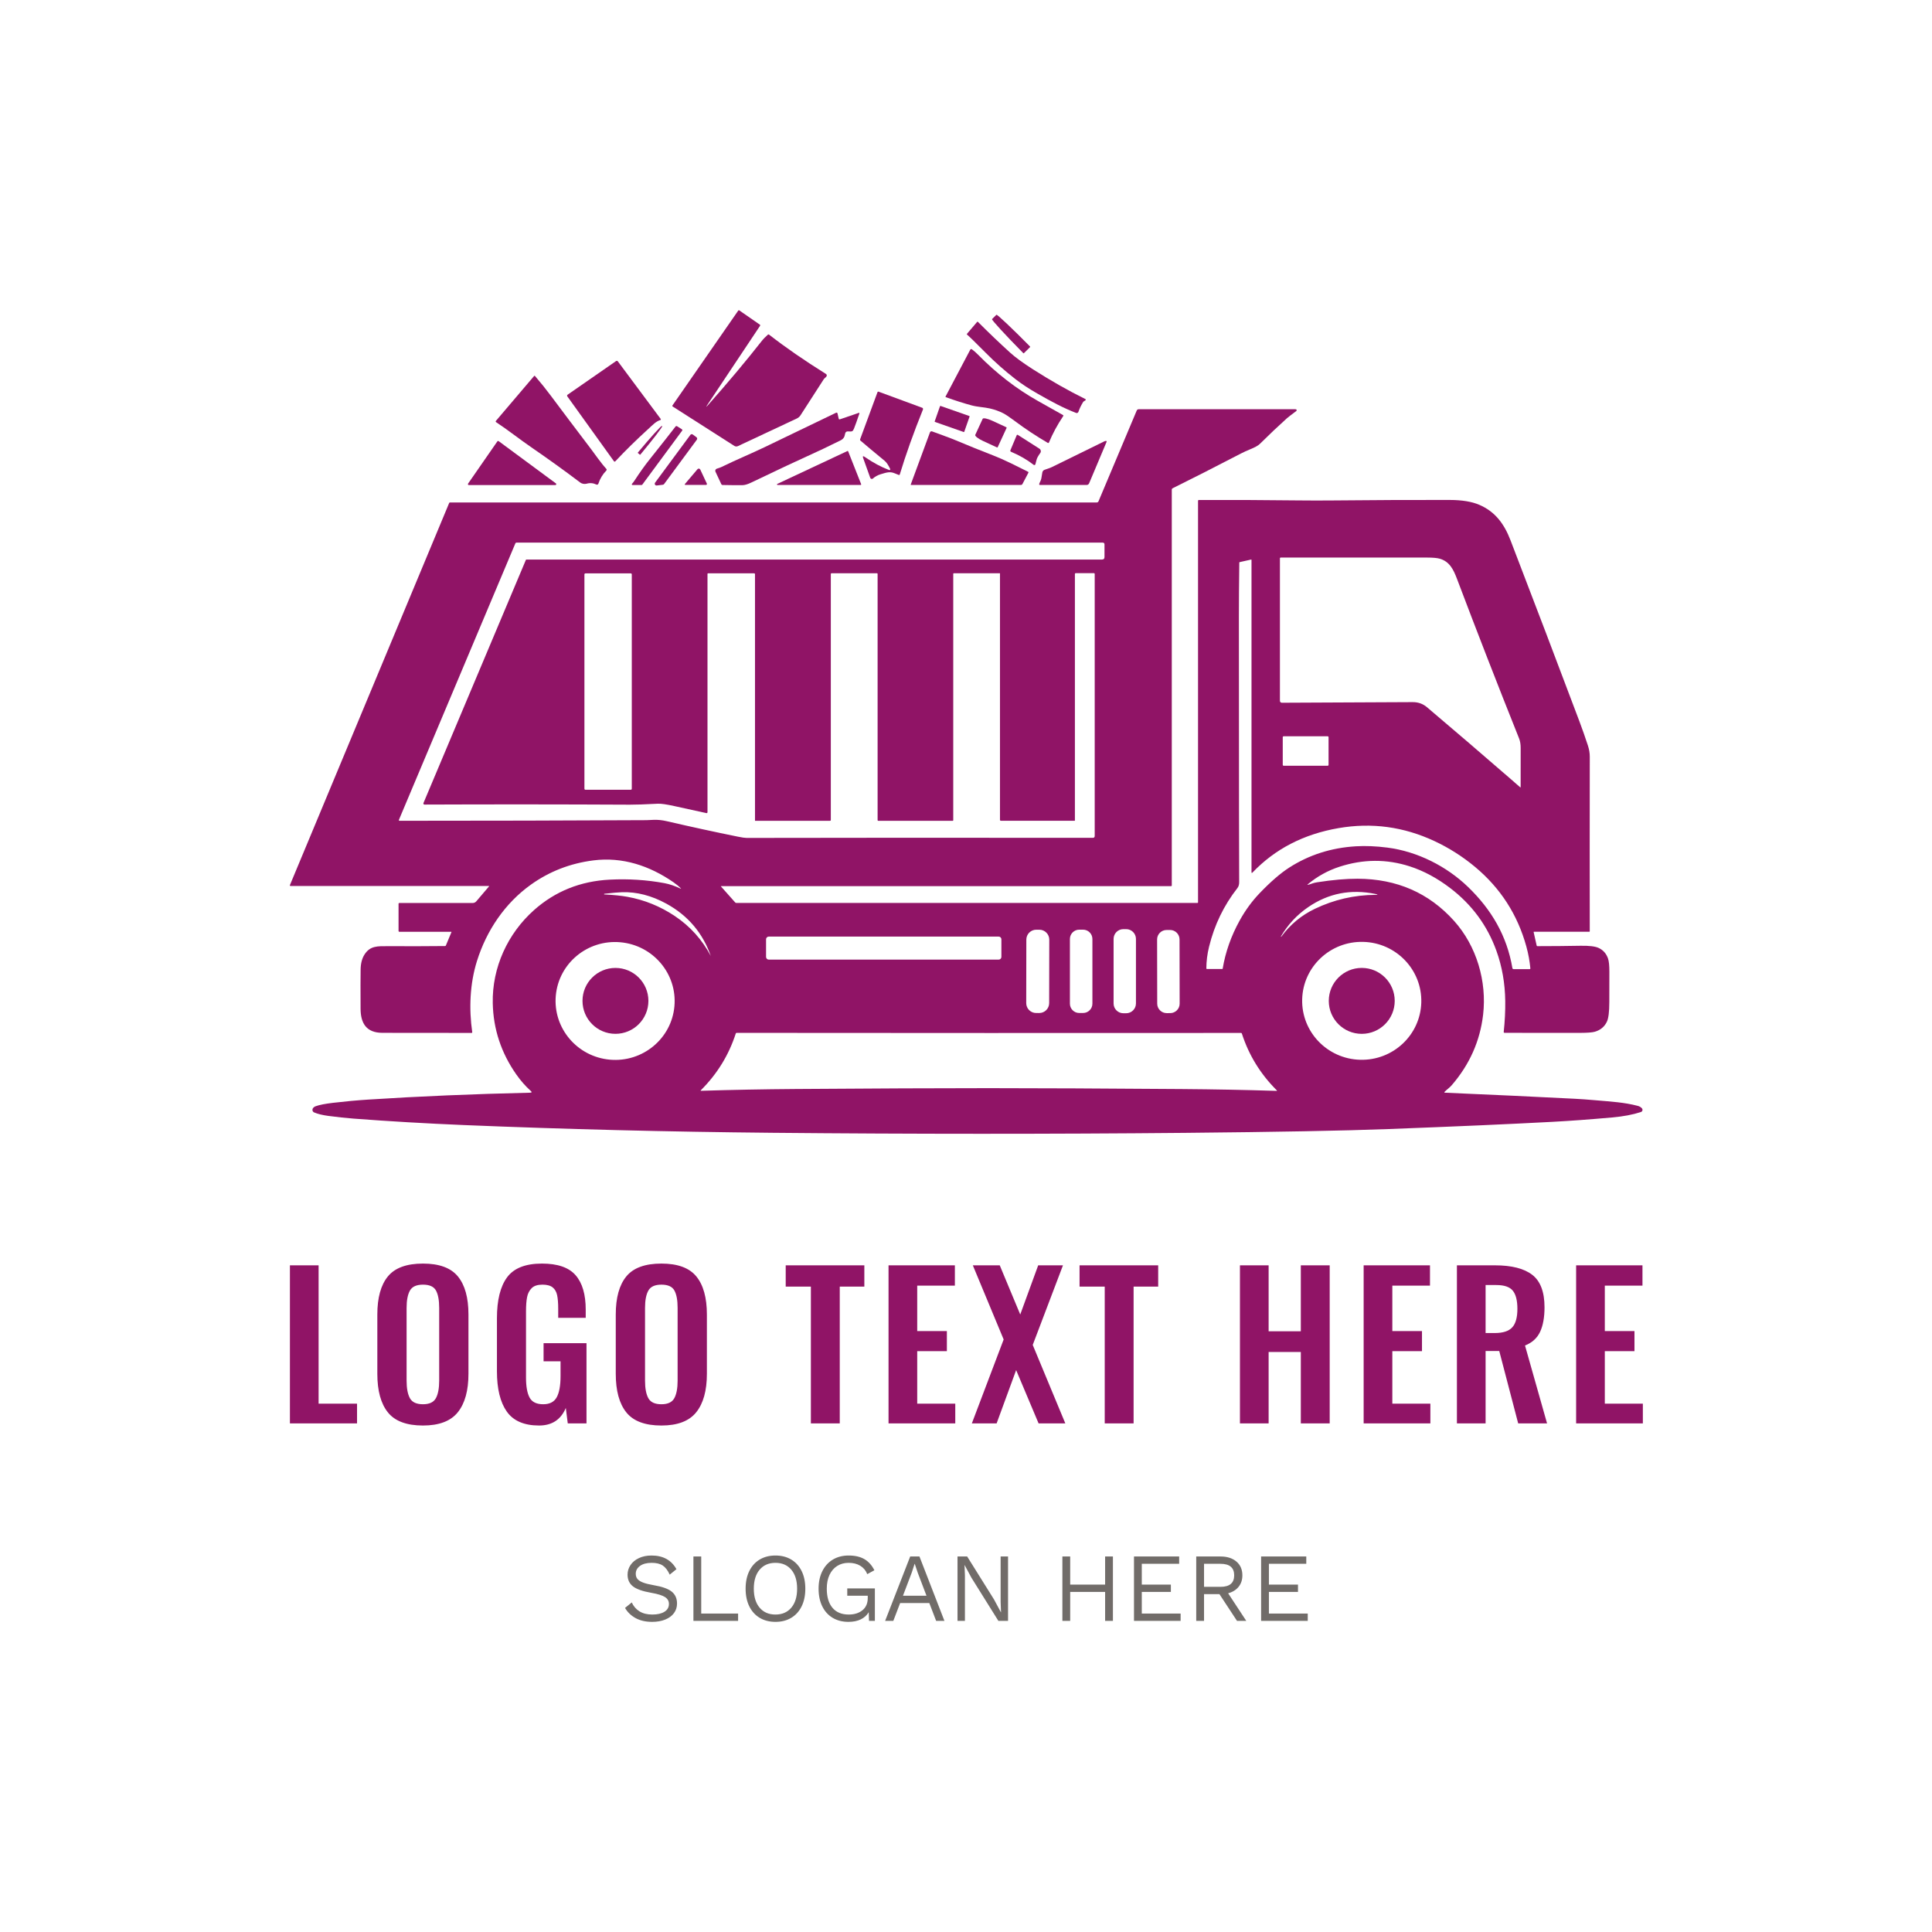 <svg width="1000" height="1000" viewBox="0 0 1000 1000" xmlns="http://www.w3.org/2000/svg"><defs/><path fill="#ffffff" d="M 0 0 L 1000 0 L 1000 1000 L 0 1000 Z"/><path fill="#901466" transform="matrix(1.468 0 0 1.468 -4.8 -41.928)" d="M 243.323 341.795 C 242.663 341.1 241.804 340.384 240.747 339.648 C 232.259 333.774 222.704 330.63 212.493 331.924 C 204.312 332.963 196.955 335.822 190.419 340.507 C 181.315 347.027 174.833 356.6 171.444 367.395 C 168.921 375.448 168.588 384.269 169.776 392.518 C 169.792 392.631 169.715 392.738 169.605 392.755 C 169.594 392.755 169.583 392.756 169.572 392.756 C 151.416 392.748 140.922 392.737 138.086 392.727 C 132.36 392.708 130.434 389.267 130.404 384.24 C 130.368 377.583 130.375 372.95 130.421 370.341 C 130.462 368.206 130.92 366.459 131.799 365.099 C 133.791 362.016 136.314 362.154 140.198 362.17 C 147.713 362.203 154.376 362.186 160.189 362.123 C 160.317 362.123 160.433 362.046 160.482 361.927 L 162.456 357.185 C 162.468 357.151 162.453 357.114 162.418 357.1 C 162.412 357.096 162.404 357.096 162.396 357.095 L 144.043 357.095 C 143.906 357.095 143.793 356.983 143.793 356.845 L 143.793 347.218 C 143.793 347.07 143.913 346.949 144.062 346.949 L 169.935 346.949 C 170.423 346.949 170.888 346.734 171.207 346.358 L 175.686 341.098 C 175.719 341.062 175.72 341.006 175.687 340.972 C 175.673 340.957 175.653 340.949 175.632 340.949 L 105.758 340.949 C 105.491 340.949 105.41 340.826 105.513 340.579 L 161.645 205.901 C 161.697 205.781 161.786 205.721 161.913 205.721 L 389.983 205.721 C 390.248 205.721 390.485 205.564 390.587 205.322 L 404.06 173.322 C 404.182 173.033 404.467 172.846 404.782 172.844 L 460.032 172.857 C 460.23 172.857 460.395 172.951 460.444 173.089 C 460.455 173.136 460.455 173.201 460.444 173.279 C 460.423 173.371 460.378 173.443 460.306 173.494 C 458.493 174.846 457.398 175.691 457.025 176.03 C 453.923 178.824 450.73 181.849 447.446 185.102 C 446.874 185.666 445.776 186.278 444.155 186.939 C 442.857 187.472 441.722 187.99 440.749 188.495 C 431.337 193.385 423.336 197.455 416.748 200.705 C 416.532 200.811 416.425 200.986 416.425 201.223 L 416.425 340.762 C 416.425 340.921 416.346 341.002 416.187 341.002 L 257.53 341.002 C 257.494 341 257.463 341.026 257.462 341.065 C 257.462 341.084 257.47 341.102 257.483 341.115 L 262.481 346.746 C 262.579 346.854 262.718 346.919 262.863 346.919 L 425.49 346.919 C 425.618 346.919 425.681 346.855 425.681 346.729 L 425.681 205.101 C 425.681 204.967 425.793 204.858 425.931 204.858 C 437.792 204.815 449.552 204.861 461.211 205.002 C 465.207 205.049 469.187 205.052 473.152 205.013 C 488.448 204.862 502.216 204.805 514.455 204.84 C 518.738 204.852 522.187 205.417 524.805 206.533 C 530.531 208.973 533.674 213.388 535.851 219.047 C 544.431 241.363 552.534 262.65 560.156 282.909 C 561.181 285.641 562.177 288.47 563.138 291.397 C 563.587 292.769 563.81 294.09 563.806 295.357 C 563.77 318.802 563.768 339.325 563.799 356.928 C 563.799 357.017 563.728 357.09 563.639 357.09 L 563.639 357.09 L 544.123 357.09 C 544.031 357.09 543.995 357.134 544.016 357.221 L 545.084 361.974 C 545.108 362.086 545.21 362.166 545.327 362.164 C 550.681 362.161 555.756 362.116 560.556 362.026 C 563.581 361.972 565.703 362.226 566.919 362.791 C 568.521 363.53 569.628 364.772 570.236 366.52 C 570.56 367.458 570.72 369.029 570.713 371.231 C 570.704 374.783 570.697 378.334 570.694 381.884 C 570.691 385.32 570.403 387.632 569.831 388.82 C 568.99 390.575 567.592 391.743 565.631 392.328 C 564.729 392.595 563.001 392.731 560.448 392.739 C 552.924 392.76 544.013 392.752 533.715 392.716 C 533.572 392.718 533.457 392.604 533.457 392.462 C 533.457 392.451 533.457 392.44 533.459 392.429 C 533.864 388.653 534.045 385.019 534.001 381.533 C 533.922 375.243 532.88 369.323 530.876 363.776 C 527.67 354.886 522.248 347.526 514.61 341.696 C 509.985 338.166 505.234 335.613 500.355 334.038 C 492.192 331.401 483.927 331.443 475.561 334.163 C 471.464 335.496 467.743 337.553 464.396 340.337 C 464.181 340.512 464.21 340.573 464.485 340.523 C 464.791 340.463 465.318 340.298 466.065 340.027 C 466.482 339.876 467.016 339.75 467.665 339.646 C 473.107 338.794 477.868 338.377 481.944 338.392 C 495.754 338.436 507.085 343.382 515.94 353.233 C 523.951 362.143 527.546 374.633 526.2 386.299 C 525.122 395.596 521.434 403.893 515.137 411.19 C 514.336 412.121 513.442 412.674 512.643 413.498 C 512.441 413.708 512.486 413.82 512.781 413.832 C 530.452 414.596 545.681 415.307 558.474 415.968 C 560.562 416.075 562.908 416.242 565.511 416.469 C 571.536 416.994 575.938 417.227 580.686 418.466 C 581.33 418.635 581.835 418.928 582.2 419.349 C 582.495 419.684 582.459 420.194 582.122 420.489 C 582.038 420.561 581.941 420.615 581.837 420.65 C 578.983 421.581 575.612 422.216 571.728 422.558 C 563.711 423.271 556.706 423.786 550.709 424.103 C 535.754 424.907 516.411 425.758 492.681 426.656 C 477.185 427.244 453.374 427.69 421.25 427.993 C 373.577 428.437 325.019 428.431 275.574 427.97 C 238.653 427.623 202.371 426.713 166.728 425.238 C 153.619 424.692 140.695 423.938 127.958 422.971 C 125.235 422.765 122.236 422.442 118.963 422.005 C 116.939 421.734 115.294 421.328 114.026 420.787 C 113.527 420.578 113.293 420.006 113.502 419.507 C 113.51 419.486 113.521 419.467 113.53 419.446 C 113.725 419.067 114.082 418.783 114.603 418.592 C 115.9 418.123 117.937 417.726 120.717 417.4 C 124.983 416.898 129.086 416.52 133.022 416.266 C 151.023 415.101 170.076 414.29 190.179 413.832 C 190.781 413.816 190.856 413.607 190.407 413.206 C 188.57 411.557 186.866 409.613 185.296 407.379 C 179.963 399.765 177.203 391.396 177.011 382.274 C 176.743 369.677 182.302 357.702 191.529 349.476 C 199.005 342.816 207.934 339.226 218.316 338.71 C 224.877 338.379 231.295 338.795 237.569 339.955 C 239.322 340.281 241.219 340.926 243.259 341.889 C 243.439 341.973 243.461 341.942 243.323 341.795 Z M 312.701 317.753 L 312.701 230.898 C 312.701 230.778 312.606 230.683 312.488 230.683 L 312.488 230.683 L 296.527 230.683 C 296.312 230.683 296.204 230.79 296.204 231.006 L 296.204 317.657 C 296.204 317.86 296.102 317.962 295.9 317.962 L 269.55 317.962 C 269.507 317.962 269.472 317.928 269.472 317.884 L 269.472 317.884 L 269.472 231.04 C 269.472 230.822 269.36 230.712 269.139 230.712 L 252.89 230.712 C 252.798 230.712 252.723 230.784 252.723 230.873 L 252.723 230.873 L 252.723 314.942 C 252.725 315.117 252.581 315.258 252.404 315.26 C 252.381 315.26 252.359 315.257 252.337 315.252 C 248.59 314.446 244.865 313.627 241.16 312.801 C 238.328 312.169 236.342 311.882 235.202 311.942 C 230.613 312.18 227.318 312.295 225.319 312.282 C 201.189 312.159 177.06 312.145 152.927 312.242 C 152.715 312.242 152.545 312.07 152.543 311.859 C 152.543 311.808 152.554 311.758 152.574 311.71 L 188.689 225.977 C 188.72 225.897 188.798 225.846 188.885 225.846 L 391.827 225.846 C 392.407 225.846 392.699 225.556 392.699 224.974 L 392.699 220.532 C 392.699 220.098 392.481 219.882 392.049 219.882 L 185.413 219.882 C 185.2 219.882 185.05 219.982 184.967 220.18 L 143.912 317.658 C 143.865 317.767 143.918 317.893 144.027 317.939 C 144.052 317.95 144.08 317.956 144.108 317.956 C 174.793 317.956 203.825 317.885 231.203 317.741 C 231.23 317.741 232.075 317.704 233.737 317.629 C 235.181 317.568 236.698 317.721 238.289 318.087 C 246.965 320.096 255.365 321.923 263.488 323.568 C 264.911 323.858 265.911 324.004 266.488 324.004 C 299.479 323.932 340.177 323.923 388.581 323.974 C 389.026 323.974 389.25 323.749 389.25 323.3 L 389.25 230.935 C 389.25 230.776 389.12 230.648 388.963 230.648 L 382.564 230.648 C 382.398 230.648 382.266 230.782 382.266 230.946 L 382.266 317.866 C 382.266 317.913 382.228 317.95 382.181 317.95 L 356.165 317.95 C 355.99 317.95 355.849 317.808 355.849 317.634 L 355.849 230.755 C 355.849 230.714 355.814 230.683 355.771 230.683 L 339.577 230.683 C 339.443 230.683 339.374 230.75 339.374 230.886 L 339.374 317.782 C 339.374 317.881 339.294 317.962 339.196 317.962 L 339.196 317.962 L 312.904 317.962 C 312.792 317.962 312.701 317.869 312.701 317.753 Z M 539.268 306.152 C 539.307 306.189 539.368 306.186 539.404 306.149 C 539.421 306.129 539.43 306.106 539.43 306.08 C 539.409 300.164 539.411 295.578 539.436 292.32 C 539.443 291.009 539.258 289.878 538.881 288.933 C 531.393 270.216 524.084 251.433 516.954 232.586 C 515.72 229.33 514.355 226.568 510.954 225.565 C 510.013 225.291 508.531 225.153 506.512 225.153 C 489.275 225.153 472.048 225.152 454.835 225.147 C 454.68 225.147 454.554 225.273 454.554 225.427 L 454.554 275.673 C 454.554 276.041 454.854 276.34 455.223 276.34 C 484.584 276.196 499.964 276.123 501.365 276.12 C 503.297 276.111 504.97 276.706 506.386 277.902 C 515.627 285.719 525.501 294.185 536.006 303.299 C 537.016 304.176 538.103 305.126 539.268 306.152 Z M 444.534 336.046 L 444.534 225.983 C 444.534 225.876 444.482 225.834 444.38 225.857 L 440.36 226.758 C 440.283 226.775 440.228 226.843 440.228 226.925 C 440.133 234.433 440.085 240.835 440.085 246.132 C 440.108 305.263 440.143 336.414 440.186 339.583 C 440.199 340.439 439.99 341.143 439.559 341.694 C 434.772 347.805 431.44 354.707 429.564 362.397 C 428.936 364.961 428.618 367.497 428.61 370.001 C 428.61 370.145 428.681 370.217 428.825 370.217 L 434.222 370.217 C 434.306 370.217 434.353 370.178 434.366 370.098 C 435.346 364.232 437.348 358.569 440.372 353.105 C 442.371 349.495 444.712 346.292 447.393 343.496 C 451.252 339.469 454.733 336.459 457.83 334.466 C 464.801 329.982 472.644 327.476 481.361 326.952 C 484.756 326.749 488.454 326.903 492.454 327.416 C 503.054 328.776 513.365 334.019 520.904 341.309 C 529.094 349.216 534.6 358.492 536.52 369.913 C 536.554 370.118 536.73 370.266 536.938 370.266 L 542.627 370.266 C 542.752 370.266 542.855 370.166 542.855 370.04 C 542.855 370.032 542.855 370.024 542.854 370.015 C 542.623 367.454 542.152 364.88 541.441 362.291 C 538.347 351.05 532.319 341.693 523.356 334.222 C 518.974 330.568 514.204 327.534 509.047 325.121 C 498.192 320.047 486.916 318.521 475.223 320.546 C 469.071 321.608 463.455 323.451 458.378 326.075 C 453.397 328.648 448.903 332.019 444.899 336.19 C 444.656 336.444 444.534 336.395 444.534 336.046 Z M 226.031 231.077 C 226.031 230.887 225.877 230.732 225.686 230.732 L 225.686 230.732 L 209.676 230.732 C 209.486 230.732 209.33 230.886 209.33 231.077 L 209.33 231.077 L 209.33 306.671 C 209.33 306.863 209.486 307.018 209.676 307.018 L 209.676 307.018 L 225.686 307.018 C 225.876 307.018 226.031 306.864 226.031 306.671 L 226.031 306.671 L 226.031 231.077 Z M 471.703 288.486 C 471.703 288.308 471.559 288.163 471.382 288.163 L 471.382 288.163 L 455.874 288.163 C 455.696 288.163 455.551 288.307 455.551 288.486 L 455.551 288.486 L 455.551 298.232 C 455.551 298.41 455.697 298.553 455.874 298.553 L 455.874 298.553 L 471.382 298.553 C 471.56 298.553 471.703 298.409 471.703 298.232 L 471.703 298.232 L 471.703 288.486 Z M 254.017 365.885 C 254.017 365.903 254.017 365.918 254.017 365.934 C 254.016 365.94 254.009 365.944 254.001 365.942 C 254.001 365.94 254 365.94 254 365.94 C 251.164 357.641 245.904 351.388 238.218 347.181 C 232.989 344.326 227.777 342.98 222.579 343.144 C 221.35 343.183 219.276 343.367 216.357 343.693 C 216.301 343.701 216.268 343.74 216.256 343.811 L 216.256 343.818 C 216.248 343.889 216.29 343.928 216.382 343.936 C 219.631 344.095 222.347 344.374 224.53 344.772 C 230.513 345.862 236.065 348.114 241.182 351.531 C 246.641 355.177 250.918 359.95 254.012 365.85 C 254.015 365.863 254.017 365.875 254.017 365.885 Z M 455.056 358.8 C 458.173 354.549 462.108 351.285 466.859 349.007 C 473.627 345.762 480.755 344.118 488.243 344.073 C 489.213 344.065 489.222 343.964 488.272 343.768 C 479.571 341.964 471.651 343.513 464.509 348.415 C 460.548 351.135 457.352 354.566 454.919 358.71 C 454.894 358.749 454.898 358.789 454.93 358.828 C 454.966 358.874 455.008 358.864 455.056 358.8 Z M 403.791 359.613 C 403.791 357.707 402.247 356.165 400.343 356.165 L 399.353 356.165 C 397.449 356.165 395.907 357.707 395.907 359.613 L 395.907 382.373 C 395.907 384.275 397.449 385.819 399.353 385.819 L 400.343 385.819 C 402.247 385.819 403.791 384.275 403.791 382.373 L 403.791 359.613 Z M 373.231 359.87 C 373.234 357.939 371.671 356.373 369.741 356.368 L 368.645 356.366 C 366.712 356.363 365.146 357.926 365.142 359.856 L 365.103 382.234 C 365.1 384.165 366.663 385.732 368.593 385.735 L 369.691 385.737 C 371.62 385.741 373.187 384.178 373.192 382.249 L 373.231 359.87 Z M 388.439 359.642 C 388.439 357.823 386.964 356.349 385.146 356.349 L 385.146 356.349 L 383.798 356.349 C 381.979 356.349 380.505 357.823 380.505 359.642 L 380.505 359.642 L 380.505 382.438 C 380.505 384.256 381.979 385.73 383.798 385.73 L 385.146 385.73 C 386.964 385.73 388.439 384.256 388.439 382.438 L 388.439 359.642 Z M 419.16 359.791 C 419.157 357.949 417.662 356.458 415.82 356.462 L 415.82 356.462 L 414.579 356.465 C 412.739 356.468 411.248 357.963 411.252 359.803 L 411.29 382.446 C 411.294 384.287 412.789 385.776 414.631 385.773 L 414.631 385.773 L 415.872 385.772 C 417.714 385.768 419.203 384.273 419.199 382.431 L 419.16 359.791 Z M 356.349 359.754 C 356.349 359.221 355.917 358.789 355.384 358.789 L 274.338 358.789 C 273.805 358.789 273.371 359.221 273.371 359.754 L 273.371 365.946 C 273.371 366.479 273.805 366.911 274.338 366.911 L 355.384 366.911 C 355.917 366.911 356.349 366.479 356.349 365.946 L 356.349 359.754 Z M 241.063 383.355 C 242.083 371.925 233.547 361.822 221.999 360.792 C 210.449 359.761 200.26 368.192 199.238 379.624 C 198.218 391.055 206.754 401.157 218.303 402.188 C 229.853 403.218 240.041 394.787 241.063 383.355 Z M 504.399 381.993 C 504.7 370.513 495.541 360.96 483.944 360.657 L 483.944 360.657 C 472.346 360.353 462.701 369.413 462.4 380.891 C 462.098 392.371 471.256 401.922 482.855 402.226 L 482.855 402.226 C 494.452 402.531 504.098 393.471 504.399 381.993 L 504.399 381.993 Z M 351.912 412.23 C 369.777 412.235 392.45 412.34 419.931 412.546 C 431.216 412.63 442.352 412.844 453.339 413.19 C 453.544 413.198 453.575 413.129 453.429 412.981 C 447.682 407.252 443.585 400.583 441.135 392.976 C 441.098 392.848 440.98 392.761 440.844 392.763 C 439.451 392.786 409.808 392.794 351.912 392.786 C 294.017 392.778 264.376 392.763 262.988 392.737 C 262.852 392.737 262.732 392.824 262.696 392.952 C 260.242 400.558 256.142 407.225 250.398 412.951 C 250.25 413.097 250.279 413.168 250.487 413.16 C 261.472 412.818 272.61 412.608 283.893 412.527 C 311.373 412.33 334.046 412.23 351.912 412.23 Z"/><path fill="#901466" transform="matrix(1.468 0 0 1.468 -4.8 -41.928)" d="M 252.735 171.224 C 252.11 172.158 252.172 172.205 252.921 171.366 C 259.838 163.577 266.241 155.939 272.126 148.451 C 272.391 148.11 273.01 147.489 273.981 146.591 C 274.135 146.448 274.296 146.442 274.463 146.572 C 280.197 151.038 286.854 155.638 294.432 160.374 C 294.817 160.616 294.892 160.931 294.653 161.317 C 294.474 161.603 293.98 161.871 293.686 162.318 C 290.346 167.456 287.628 171.672 285.532 174.969 C 285.217 175.463 284.766 175.86 284.233 176.109 L 263.441 185.861 C 263.031 186.05 262.555 186.017 262.176 185.777 L 240.448 171.891 C 240.323 171.811 240.286 171.646 240.367 171.521 C 240.367 171.518 240.368 171.517 240.37 171.515 L 263.559 138.079 C 263.644 137.953 263.814 137.92 263.941 138.007 L 263.941 138.007 L 271.164 143.016 C 271.335 143.131 271.359 143.281 271.235 143.465 L 252.735 171.224 Z"/><path fill="#901466" transform="matrix(1.468 0 0 1.468 -4.8 -41.928)" d="M 364.277 153.098 C 364.224 153.15 364.138 153.15 364.086 153.098 L 364.021 153.031 C 357.732 146.655 352.815 141.304 353.04 141.08 L 353.04 141.08 L 354.604 139.539 C 354.869 139.361 360.136 144.342 366.396 150.688 L 366.461 150.753 C 366.511 150.806 366.511 150.89 366.461 150.943 L 364.277 153.098 Z"/><path fill="#901466" transform="matrix(1.468 0 0 1.468 -4.8 -41.928)" d="M 385.169 170.305 C 384.461 171.453 383.905 172.613 383.5 173.783 C 383.388 174.107 383.034 174.279 382.711 174.166 C 382.703 174.163 382.695 174.16 382.688 174.157 C 377.965 172.32 374.125 170.227 369 167.305 C 366.073 165.635 363.516 163.952 361.329 162.259 C 357.592 159.361 354.072 156.245 350.772 152.912 C 347.344 149.456 345.163 147.327 344.229 146.525 C 344.137 146.449 344.129 146.366 344.206 146.274 L 347.789 142.058 C 347.862 141.977 347.986 141.969 348.063 142.039 C 348.065 142.041 348.068 142.044 348.07 142.045 C 351.915 145.899 355.703 149.516 359.433 152.9 C 361.278 154.575 363.98 156.547 367.538 158.817 C 373.823 162.821 379.96 166.302 385.944 169.26 C 386.072 169.323 386.124 169.475 386.059 169.606 C 386.04 169.647 386.011 169.681 385.973 169.708 C 385.866 169.784 385.722 169.874 385.544 169.978 C 385.355 170.093 385.23 170.202 385.169 170.305 Z"/><path fill="#901466" transform="matrix(1.468 0 0 1.468 -4.8 -41.928)" d="M 372.704 184.722 C 368.538 182.275 364.64 179.69 361.009 176.961 C 359.222 175.622 357.861 174.712 356.924 174.235 C 355.534 173.532 353.99 172.981 352.289 172.584 C 350.319 172.124 348.006 172.077 345.871 171.503 C 343.111 170.761 340.067 169.791 336.739 168.593 C 336.632 168.552 336.603 168.484 336.655 168.384 L 345.381 151.839 C 345.485 151.655 345.715 151.587 345.896 151.686 C 345.911 151.695 345.924 151.703 345.937 151.714 C 346.704 152.281 347.432 152.918 348.12 153.622 C 354.598 160.214 361.579 165.62 369.067 169.839 C 373.322 172.231 376.313 173.914 378.045 174.885 C 378.219 174.978 378.25 175.11 378.14 175.278 C 376.083 178.351 374.41 181.453 373.118 184.583 C 373.058 184.728 372.89 184.799 372.745 184.739 C 372.729 184.735 372.716 184.73 372.704 184.722 Z"/><path fill="#901466" transform="matrix(1.468 0 0 1.468 -4.8 -41.928)" d="M 236.046 176.68 C 234.488 177.206 233.654 178.155 231.722 179.921 C 227.574 183.701 223.738 187.468 220.215 191.223 C 220.098 191.348 219.902 191.354 219.777 191.237 C 219.763 191.223 219.749 191.209 219.738 191.194 L 203.329 168.356 C 203.143 168.102 203.18 167.883 203.438 167.7 L 220.441 155.902 C 220.712 155.715 220.946 155.754 221.146 156.016 L 236.188 176.23 C 236.352 176.446 236.304 176.597 236.046 176.68 Z"/><path fill="#901466" transform="matrix(1.468 0 0 1.468 -4.8 -41.928)" d="M 191.884 161.114 C 193.884 163.439 195.732 165.738 197.426 168.008 C 201.087 172.923 205.849 179.24 211.71 186.957 C 213 188.646 215.081 191.718 217.062 193.889 C 217.211 194.054 217.208 194.31 217.049 194.472 C 215.761 195.797 214.827 197.341 214.245 199.106 C 214.158 199.373 213.87 199.518 213.601 199.429 C 213.581 199.421 213.56 199.415 213.542 199.406 C 212.429 198.865 211.278 198.767 210.088 199.113 C 209.337 199.328 208.388 199.107 207.881 198.72 C 202.481 194.628 196.736 190.491 190.651 186.307 C 186.399 183.391 182.235 180.068 178.215 177.432 C 178.003 177.295 177.98 177.129 178.143 176.937 L 191.605 161.114 C 191.666 161.036 191.781 161.025 191.859 161.089 C 191.869 161.096 191.878 161.105 191.884 161.114 Z"/><path fill="#901466" transform="matrix(1.468 0 0 1.468 -4.8 -41.928)" d="M 316.776 194.294 C 316.922 194.35 317.088 194.275 317.144 194.126 C 317.172 194.053 317.167 193.97 317.133 193.901 C 316.474 192.513 315.816 191.549 315.159 191.013 C 311.445 187.963 308.605 185.591 306.642 183.897 C 306.52 183.793 306.475 183.625 306.528 183.475 L 312.678 166.802 C 312.728 166.668 312.876 166.599 313.012 166.648 L 328.425 172.332 C 328.665 172.422 328.787 172.69 328.696 172.931 C 328.694 172.934 328.694 172.937 328.693 172.94 C 325.389 181.152 322.665 188.785 320.522 195.837 C 320.466 196.021 320.346 196.084 320.164 196.023 C 319.83 195.907 319.348 195.715 318.72 195.444 C 317.016 194.711 315.745 195.182 313.746 195.784 C 312.693 196.105 311.792 196.607 311.045 197.287 C 310.808 197.502 310.438 197.477 310.22 197.231 C 310.169 197.172 310.128 197.104 310.103 197.032 L 307.626 190.112 C 307.364 189.385 307.548 189.238 308.181 189.677 C 311.08 191.681 313.944 193.222 316.776 194.294 Z"/><path fill="#901466" transform="matrix(1.468 0 0 1.468 -4.8 -41.928)" d="M 334.908 171.695 L 345.029 175.239 C 345.113 175.268 345.158 175.361 345.129 175.445 L 343.261 180.781 C 343.23 180.865 343.139 180.909 343.055 180.881 L 332.933 177.335 C 332.849 177.307 332.805 177.213 332.834 177.129 L 334.702 171.793 C 334.732 171.709 334.824 171.665 334.908 171.695 Z"/><path fill="#901466" transform="matrix(1.468 0 0 1.468 -4.8 -41.928)" d="M 298.99 176.203 C 299.026 176.365 299.187 176.465 299.347 176.428 C 299.358 176.425 299.367 176.422 299.376 176.419 L 305.997 174.158 C 306.262 174.068 306.351 174.158 306.259 174.432 C 305.496 176.696 304.869 178.441 304.38 179.67 C 304.177 180.175 303.973 180.477 303.765 180.576 C 303.483 180.716 303.054 180.747 302.477 180.673 C 301.741 180.581 301.32 180.901 301.212 181.633 C 301.064 182.653 300.604 183.392 299.538 183.882 C 297.455 184.837 295.374 185.968 293.501 186.821 C 284.884 190.754 276.414 194.724 268.091 198.733 C 266.865 199.325 265.833 199.623 264.989 199.628 C 263.152 199.644 260.832 199.623 258.03 199.567 C 257.827 199.563 257.684 199.469 257.6 199.288 L 255.537 194.884 C 255.354 194.497 255.521 194.036 255.91 193.853 C 255.94 193.839 255.971 193.827 256.002 193.817 C 256.825 193.555 257.36 193.361 257.606 193.238 C 263.142 190.535 268.211 188.467 272.85 186.229 C 284.211 180.746 292.62 176.697 298.074 174.08 C 298.245 173.997 298.453 174.069 298.537 174.241 C 298.548 174.266 298.558 174.291 298.564 174.319 L 298.99 176.203 Z"/><path fill="#901466" transform="matrix(1.468 0 0 1.468 -4.8 -41.928)" d="M 355.044 186.236 C 355.003 186.323 354.898 186.363 354.81 186.326 L 349.872 184.04 C 348.174 183.257 346.945 182.298 347.129 181.9 L 349.747 176.227 C 349.922 175.825 351.44 176.134 353.141 176.916 C 353.147 176.919 353.154 176.922 353.16 176.925 L 358.098 179.208 C 358.187 179.252 358.224 179.358 358.181 179.448 L 355.044 186.236 Z"/><path fill="#901466" transform="matrix(1.468 0 0 1.468 -4.8 -41.928)" d="M 228.209 188.317 C 228.146 188.264 228.139 188.172 228.19 188.109 L 228.279 188 C 232.691 182.708 236.443 178.562 236.661 178.744 L 236.744 178.816 C 236.953 179.006 233.556 183.441 229.151 188.729 L 229.062 188.836 C 229.009 188.899 228.916 188.906 228.854 188.855 L 228.209 188.317 Z"/><path fill="#901466" transform="matrix(1.468 0 0 1.468 -4.8 -41.928)" d="M 226.985 198.015 C 228.855 195.146 230.615 192.674 232.271 190.602 C 236.997 184.665 240.046 180.796 241.414 178.996 C 241.593 178.757 241.81 178.72 242.064 178.882 L 243.663 179.902 C 243.886 180.046 243.92 180.223 243.764 180.439 L 229.749 199.419 C 229.677 199.516 229.561 199.573 229.438 199.573 L 226.271 199.573 C 226.135 199.573 226.026 199.464 226.024 199.328 C 226.024 199.265 226.049 199.206 226.091 199.161 C 226.41 198.823 226.707 198.442 226.985 198.015 Z"/><path fill="#901466" transform="matrix(1.468 0 0 1.468 -4.8 -41.928)" d="M 331.167 181.005 C 331.275 180.709 331.604 180.554 331.902 180.662 C 331.903 180.663 331.905 180.665 331.908 180.665 C 335.432 181.994 337.955 182.83 340.324 183.832 C 344.67 185.665 349.041 187.433 353.44 189.134 C 355.323 189.863 357.418 190.785 359.719 191.908 C 361.091 192.578 363.115 193.583 365.791 194.921 C 365.895 194.974 365.937 195.102 365.884 195.205 C 365.883 195.208 365.881 195.211 365.881 195.213 L 363.775 199.216 C 363.666 199.423 363.448 199.554 363.209 199.556 L 324.5 199.556 C 324.433 199.556 324.38 199.503 324.378 199.437 C 324.378 199.421 324.381 199.408 324.386 199.394 L 331.167 181.005 Z"/><path fill="#901466" transform="matrix(1.468 0 0 1.468 -4.8 -41.928)" d="M 236.995 199.478 L 234.818 199.74 C 234.473 199.781 234.163 199.534 234.124 199.189 C 234.105 199.033 234.145 198.876 234.239 198.75 L 246.675 181.907 C 246.878 181.63 247.266 181.567 247.545 181.77 L 248.833 182.725 C 249.109 182.929 249.166 183.317 248.965 183.595 L 237.423 199.227 C 237.321 199.365 237.166 199.456 236.995 199.478 Z"/><path fill="#901466" transform="matrix(1.468 0 0 1.468 -4.8 -41.928)" d="M 368.755 190.644 C 368.58 191.372 368.441 191.915 368.332 192.272 C 368.266 192.476 368.05 192.59 367.849 192.526 C 367.806 192.512 367.765 192.492 367.729 192.464 C 365.444 190.671 362.777 189.13 359.732 187.846 C 359.531 187.761 359.438 187.527 359.523 187.321 L 361.735 182.061 C 361.831 181.838 361.98 181.791 362.183 181.924 L 369.775 186.772 C 370.263 187.085 370.407 187.736 370.093 188.222 C 370.084 188.238 370.072 188.253 370.062 188.269 C 369.323 189.3 368.886 190.09 368.755 190.644 Z"/><path fill="#901466" transform="matrix(1.468 0 0 1.468 -4.8 -41.928)" d="M 199.073 199.59 L 168.575 199.59 C 168.394 199.59 168.249 199.441 168.251 199.259 C 168.251 199.194 168.272 199.131 168.307 199.078 L 178.633 184.183 C 178.736 184.035 178.939 183.997 179.088 184.1 C 179.091 184.101 179.094 184.104 179.097 184.106 L 199.269 199 C 199.414 199.109 199.444 199.313 199.334 199.458 C 199.272 199.542 199.176 199.59 199.073 199.59 Z"/><path fill="#901466" transform="matrix(1.468 0 0 1.468 -4.8 -41.928)" d="M 370.432 197.246 C 370.491 196.961 370.606 196.265 370.778 195.164 C 370.843 194.735 371.135 194.375 371.541 194.216 C 372.288 193.929 373.266 193.674 374.07 193.287 C 380.365 190.227 386.536 187.199 392.584 184.202 C 392.755 184.118 392.967 184.058 393.216 184.023 C 393.338 184.007 393.448 184.093 393.464 184.213 C 393.47 184.252 393.464 184.291 393.45 184.327 L 387.3 198.929 C 387.12 199.35 386.803 199.56 386.346 199.56 L 370.015 199.56 C 369.725 199.56 369.621 199.421 369.704 199.144 C 369.907 198.464 370.252 198.099 370.432 197.246 Z"/><path fill="#901466" transform="matrix(1.468 0 0 1.468 -4.8 -41.928)" d="M 277.345 199.178 L 302.056 187.589 C 302.153 187.542 302.271 187.584 302.318 187.682 C 302.32 187.687 302.321 187.691 302.324 187.698 L 306.904 199.287 C 306.943 199.387 306.893 199.502 306.792 199.541 C 306.769 199.549 306.745 199.555 306.72 199.555 L 277.428 199.555 C 277.321 199.555 277.232 199.468 277.23 199.359 C 277.227 199.281 277.274 199.211 277.345 199.178 Z"/><path fill="#901466" transform="matrix(1.468 0 0 1.468 -4.8 -41.928)" d="M 244.748 199.233 L 249.199 193.995 C 249.407 193.748 249.774 193.717 250.022 193.925 C 250.087 193.98 250.141 194.048 250.176 194.126 L 252.496 199.072 C 252.571 199.236 252.499 199.43 252.335 199.506 C 252.292 199.527 252.245 199.537 252.198 199.537 L 244.885 199.537 C 244.783 199.534 244.702 199.45 244.704 199.348 C 244.706 199.306 244.721 199.266 244.748 199.233 Z"/><path fill="#901466" transform="matrix(1.468 0 0 1.468 -4.8 -41.928)" d="M 231.889 381.459 C 231.889 387.876 226.687 393.078 220.27 393.078 C 213.853 393.078 208.651 387.876 208.651 381.459 C 208.651 375.042 213.853 369.84 220.27 369.84 C 226.687 369.84 231.889 375.042 231.889 381.459 Z"/><path fill="#901466" transform="matrix(1.468 0 0 1.468 -4.8 -41.928)" d="M 495.031 381.46 C 495.031 387.88 489.826 393.085 483.406 393.085 C 476.986 393.085 471.781 387.88 471.781 381.46 C 471.781 375.04 476.986 369.835 483.406 369.835 C 489.826 369.835 495.031 375.04 495.031 381.46 Z"/><path id="text" fill="#901466" transform="matrix(1.052 0 0 1.052 -6.158 665.795)" d="M 148.498 -10.325 L 162.61 -10.325 L 162.61 57.739 L 181.522 57.739 L 181.522 67.435 L 148.498 67.435 L 148.498 -10.325 Z M 196.69 62.011 C 193.234 57.691 191.506 51.371 191.506 43.051 L 191.506 13.867 C 191.506 5.611 193.234 -0.629 196.69 -4.853 C 200.146 -9.077 205.906 -11.189 213.97 -11.189 C 221.97 -11.189 227.698 -9.077 231.154 -4.853 C 234.61 -0.629 236.338 5.611 236.338 13.867 L 236.338 43.051 C 236.338 51.307 234.594 57.611 231.106 61.963 C 227.618 66.315 221.906 68.491 213.97 68.491 C 205.906 68.491 200.146 66.331 196.69 62.011 Z M 220.306 55.051 C 221.394 53.067 221.938 50.187 221.938 46.411 L 221.938 10.603 C 221.938 6.827 221.41 3.979 220.354 2.059 C 219.298 0.139 217.17 -0.821 213.97 -0.821 C 210.77 -0.821 208.626 0.155 207.538 2.107 C 206.45 4.059 205.906 6.891 205.906 10.603 L 205.906 46.411 C 205.906 50.187 206.45 53.067 207.538 55.051 C 208.626 57.035 210.77 58.027 213.97 58.027 C 217.106 58.027 219.218 57.035 220.306 55.051 Z M 255.202 61.627 C 251.97 57.051 250.354 50.443 250.354 41.803 L 250.354 15.691 C 250.354 6.795 252.018 0.091 255.346 -4.421 C 258.674 -8.933 264.402 -11.189 272.53 -11.189 C 280.21 -11.189 285.714 -9.285 289.042 -5.477 C 292.37 -1.669 294.034 3.979 294.034 11.467 L 294.034 15.499 L 280.498 15.499 L 280.498 11.083 C 280.498 8.267 280.322 6.027 279.97 4.363 C 279.618 2.699 278.882 1.419 277.762 0.523 C 276.642 -0.373 274.962 -0.821 272.722 -0.821 C 270.354 -0.821 268.594 -0.245 267.442 0.907 C 266.29 2.059 265.538 3.531 265.186 5.323 C 264.834 7.115 264.658 9.451 264.658 12.331 L 264.658 44.875 C 264.658 49.291 265.25 52.587 266.434 54.763 C 267.618 56.939 269.842 58.027 273.106 58.027 C 276.306 58.027 278.53 56.875 279.778 54.571 C 281.026 52.267 281.65 48.811 281.65 44.203 L 281.65 36.907 L 273.298 36.907 L 273.298 27.979 L 294.418 27.979 L 294.418 67.435 L 285.202 67.435 L 284.242 59.851 C 281.81 65.611 277.426 68.491 271.09 68.491 C 263.73 68.491 258.434 66.203 255.202 61.627 Z M 314.002 62.011 C 310.546 57.691 308.818 51.371 308.818 43.051 L 308.818 13.867 C 308.818 5.611 310.546 -0.629 314.002 -4.853 C 317.458 -9.077 323.218 -11.189 331.282 -11.189 C 339.282 -11.189 345.01 -9.077 348.466 -4.853 C 351.922 -0.629 353.65 5.611 353.65 13.867 L 353.65 43.051 C 353.65 51.307 351.906 57.611 348.418 61.963 C 344.93 66.315 339.218 68.491 331.282 68.491 C 323.218 68.491 317.458 66.331 314.002 62.011 Z M 337.618 55.051 C 338.706 53.067 339.25 50.187 339.25 46.411 L 339.25 10.603 C 339.25 6.827 338.722 3.979 337.666 2.059 C 336.61 0.139 334.482 -0.821 331.282 -0.821 C 328.082 -0.821 325.938 0.155 324.85 2.107 C 323.762 4.059 323.218 6.891 323.218 10.603 L 323.218 46.411 C 323.218 50.187 323.762 53.067 324.85 55.051 C 325.938 57.035 328.082 58.027 331.282 58.027 C 334.418 58.027 336.53 57.035 337.618 55.051 Z M 404.818 0.139 L 392.434 0.139 L 392.434 -10.325 L 431.122 -10.325 L 431.122 0.139 L 419.026 0.139 L 419.026 67.435 L 404.818 67.435 L 404.818 0.139 Z M 443.026 -10.325 L 475.666 -10.325 L 475.666 -0.341 L 457.138 -0.341 L 457.138 22.027 L 471.73 22.027 L 471.73 31.915 L 457.138 31.915 L 457.138 57.739 L 475.858 57.739 L 475.858 67.435 L 443.026 67.435 L 443.026 -10.325 Z M 499.666 26.155 L 484.498 -10.325 L 497.746 -10.325 L 507.826 13.867 L 516.658 -10.325 L 528.85 -10.325 L 513.97 28.843 L 530.002 67.435 L 516.85 67.435 L 505.81 41.227 L 496.21 67.435 L 484.018 67.435 L 499.666 26.155 Z M 549.394 0.139 L 537.01 0.139 L 537.01 -10.325 L 575.698 -10.325 L 575.698 0.139 L 563.602 0.139 L 563.602 67.435 L 549.394 67.435 L 549.394 0.139 Z M 615.922 -10.325 L 630.034 -10.325 L 630.034 22.123 L 645.874 22.123 L 645.874 -10.325 L 660.082 -10.325 L 660.082 67.435 L 645.874 67.435 L 645.874 32.299 L 630.034 32.299 L 630.034 67.435 L 615.922 67.435 L 615.922 -10.325 Z M 676.786 -10.325 L 709.426 -10.325 L 709.426 -0.341 L 690.898 -0.341 L 690.898 22.027 L 705.49 22.027 L 705.49 31.915 L 690.898 31.915 L 690.898 57.739 L 709.618 57.739 L 709.618 67.435 L 676.786 67.435 L 676.786 -10.325 Z M 722.674 -10.325 L 741.394 -10.325 C 749.586 -10.325 755.698 -8.773 759.73 -5.669 C 763.762 -2.565 765.778 2.763 765.778 10.315 C 765.778 15.243 765.058 19.259 763.618 22.363 C 762.178 25.467 759.698 27.723 756.178 29.131 L 767.026 67.435 L 752.818 67.435 L 743.506 31.819 L 736.786 31.819 L 736.786 67.435 L 722.674 67.435 L 722.674 -10.325 Z M 741.298 22.987 C 745.33 22.987 748.194 22.059 749.89 20.203 C 751.586 18.347 752.434 15.307 752.434 11.083 C 752.434 6.987 751.682 4.011 750.178 2.155 C 748.674 0.299 745.97 -0.629 742.066 -0.629 L 736.786 -0.629 L 736.786 22.987 L 741.298 22.987 Z M 781.33 -10.325 L 813.97 -10.325 L 813.97 -0.341 L 795.442 -0.341 L 795.442 22.027 L 810.034 22.027 L 810.034 31.915 L 795.442 31.915 L 795.442 57.739 L 814.162 57.739 L 814.162 67.435 L 781.33 67.435 L 781.33 -10.325 Z"/><path id="text" fill="#716c69" transform="matrix(0.526 0 0 0.526 -2.423 768.026)" d="M 670.245 83.989 L 663.621 89.365 C 661.701 85.141 659.413 82.149 656.757 80.389 C 654.101 78.629 650.469 77.749 645.861 77.749 C 640.997 77.749 637.173 78.757 634.389 80.773 C 631.605 82.789 630.213 85.365 630.213 88.501 C 630.213 90.549 630.757 92.245 631.845 93.589 C 632.933 94.933 634.741 96.101 637.269 97.093 C 639.797 98.085 643.301 98.965 647.781 99.733 C 656.165 101.141 662.101 103.253 665.589 106.069 C 669.077 108.885 670.821 112.789 670.821 117.781 C 670.821 121.365 669.813 124.517 667.797 127.237 C 665.781 129.957 662.917 132.069 659.205 133.573 C 655.493 135.077 651.205 135.829 646.341 135.829 C 639.941 135.829 634.485 134.581 629.973 132.085 C 625.461 129.589 622.021 126.261 619.653 122.101 L 626.277 116.725 C 628.005 120.501 630.549 123.429 633.909 125.509 C 637.269 127.589 641.477 128.629 646.533 128.629 C 651.525 128.629 655.493 127.717 658.437 125.893 C 661.381 124.069 662.853 121.493 662.853 118.165 C 662.853 115.349 661.573 113.109 659.013 111.445 C 656.453 109.781 651.909 108.373 645.381 107.221 C 636.933 105.749 630.949 103.637 627.429 100.885 C 623.909 98.133 622.149 94.293 622.149 89.365 C 622.149 85.973 623.109 82.837 625.029 79.957 C 626.949 77.077 629.701 74.789 633.285 73.093 C 636.869 71.397 641.029 70.549 645.765 70.549 C 657.093 70.549 665.253 75.029 670.245 83.989 Z M 730.917 127.669 L 730.917 134.869 L 686.949 134.869 L 686.949 71.509 L 694.629 71.509 L 694.629 127.669 L 730.917 127.669 Z M 783.237 74.533 C 787.653 77.189 791.061 80.965 793.461 85.861 C 795.861 90.757 797.061 96.533 797.061 103.189 C 797.061 109.845 795.861 115.621 793.461 120.517 C 791.061 125.413 787.653 129.189 783.237 131.845 C 778.821 134.501 773.637 135.829 767.685 135.829 C 761.733 135.829 756.549 134.501 752.133 131.845 C 747.717 129.189 744.309 125.413 741.909 120.517 C 739.509 115.621 738.309 109.845 738.309 103.189 C 738.309 96.533 739.509 90.757 741.909 85.861 C 744.309 80.965 747.717 77.189 752.133 74.533 C 756.549 71.877 761.733 70.549 767.685 70.549 C 773.637 70.549 778.821 71.877 783.237 74.533 Z M 752.085 84.517 C 748.277 89.029 746.373 95.253 746.373 103.189 C 746.373 111.125 748.277 117.349 752.085 121.861 C 755.893 126.373 761.093 128.629 767.685 128.629 C 774.277 128.629 779.477 126.373 783.285 121.861 C 787.093 117.349 788.997 111.125 788.997 103.189 C 788.997 95.253 787.093 89.029 783.285 84.517 C 779.477 80.005 774.277 77.749 767.685 77.749 C 761.093 77.749 755.893 80.005 752.085 84.517 Z M 865.509 102.901 L 865.509 134.869 L 859.749 134.869 L 859.461 126.325 C 857.605 129.397 854.997 131.749 851.637 133.381 C 848.277 135.013 844.229 135.829 839.493 135.829 C 833.541 135.829 828.357 134.501 823.941 131.845 C 819.525 129.189 816.117 125.413 813.717 120.517 C 811.317 115.621 810.117 109.845 810.117 103.189 C 810.117 96.597 811.349 90.837 813.813 85.909 C 816.277 80.981 819.733 77.189 824.181 74.533 C 828.629 71.877 833.797 70.549 839.685 70.549 C 845.957 70.549 851.125 71.733 855.189 74.101 C 859.253 76.469 862.533 80.117 865.029 85.045 L 858.021 88.885 C 856.613 85.301 854.325 82.549 851.157 80.629 C 847.989 78.709 844.165 77.749 839.685 77.749 C 835.397 77.749 831.637 78.773 828.405 80.821 C 825.173 82.869 822.661 85.797 820.869 89.605 C 819.077 93.413 818.181 97.941 818.181 103.189 C 818.181 111.253 820.037 117.509 823.749 121.957 C 827.461 126.405 832.805 128.629 839.781 128.629 C 845.285 128.629 849.781 127.221 853.269 124.405 C 856.757 121.589 858.501 117.557 858.501 112.309 L 858.501 110.101 L 838.341 110.101 L 838.341 102.901 L 865.509 102.901 Z M 919.077 117.301 L 890.373 117.301 L 883.653 134.869 L 875.589 134.869 L 900.261 71.509 L 909.381 71.509 L 933.957 134.869 L 925.797 134.869 L 919.077 117.301 Z M 916.293 110.101 L 907.749 87.637 L 904.773 78.805 L 904.581 78.805 L 901.797 87.349 L 893.157 110.101 L 916.293 110.101 Z M 996.549 134.869 L 987.045 134.869 L 960.549 92.437 L 953.829 79.957 L 953.733 79.957 L 954.117 90.133 L 954.117 134.869 L 946.821 134.869 L 946.821 71.509 L 956.325 71.509 L 982.725 113.749 L 989.541 126.421 L 989.637 126.421 L 989.253 116.245 L 989.253 71.509 L 996.549 71.509 L 996.549 134.869 Z M 1099.749 71.509 L 1099.749 134.869 L 1092.069 134.869 L 1092.069 106.357 L 1057.701 106.357 L 1057.701 134.869 L 1050.021 134.869 L 1050.021 71.509 L 1057.701 71.509 L 1057.701 99.157 L 1092.069 99.157 L 1092.069 71.509 L 1099.749 71.509 Z M 1166.373 127.669 L 1166.373 134.869 L 1120.485 134.869 L 1120.485 71.509 L 1164.933 71.509 L 1164.933 78.709 L 1128.165 78.709 L 1128.165 99.157 L 1156.773 99.157 L 1156.773 106.357 L 1128.165 106.357 L 1128.165 127.669 L 1166.373 127.669 Z M 1204.581 108.565 L 1189.413 108.565 L 1189.413 134.869 L 1181.733 134.869 L 1181.733 71.509 L 1205.733 71.509 C 1212.197 71.509 1217.381 73.173 1221.285 76.501 C 1225.189 79.829 1227.141 84.341 1227.141 90.037 C 1227.141 94.517 1225.893 98.293 1223.397 101.365 C 1220.901 104.437 1217.477 106.549 1213.125 107.701 L 1230.981 134.869 L 1221.861 134.869 L 1204.581 108.565 Z M 1189.413 101.365 L 1205.637 101.365 C 1214.597 101.365 1219.077 97.589 1219.077 90.037 C 1219.077 82.485 1214.597 78.709 1205.637 78.709 L 1189.413 78.709 L 1189.413 101.365 Z M 1291.461 127.669 L 1291.461 134.869 L 1245.573 134.869 L 1245.573 71.509 L 1290.021 71.509 L 1290.021 78.709 L 1253.253 78.709 L 1253.253 99.157 L 1281.861 99.157 L 1281.861 106.357 L 1253.253 106.357 L 1253.253 127.669 L 1291.461 127.669 Z"/></svg>